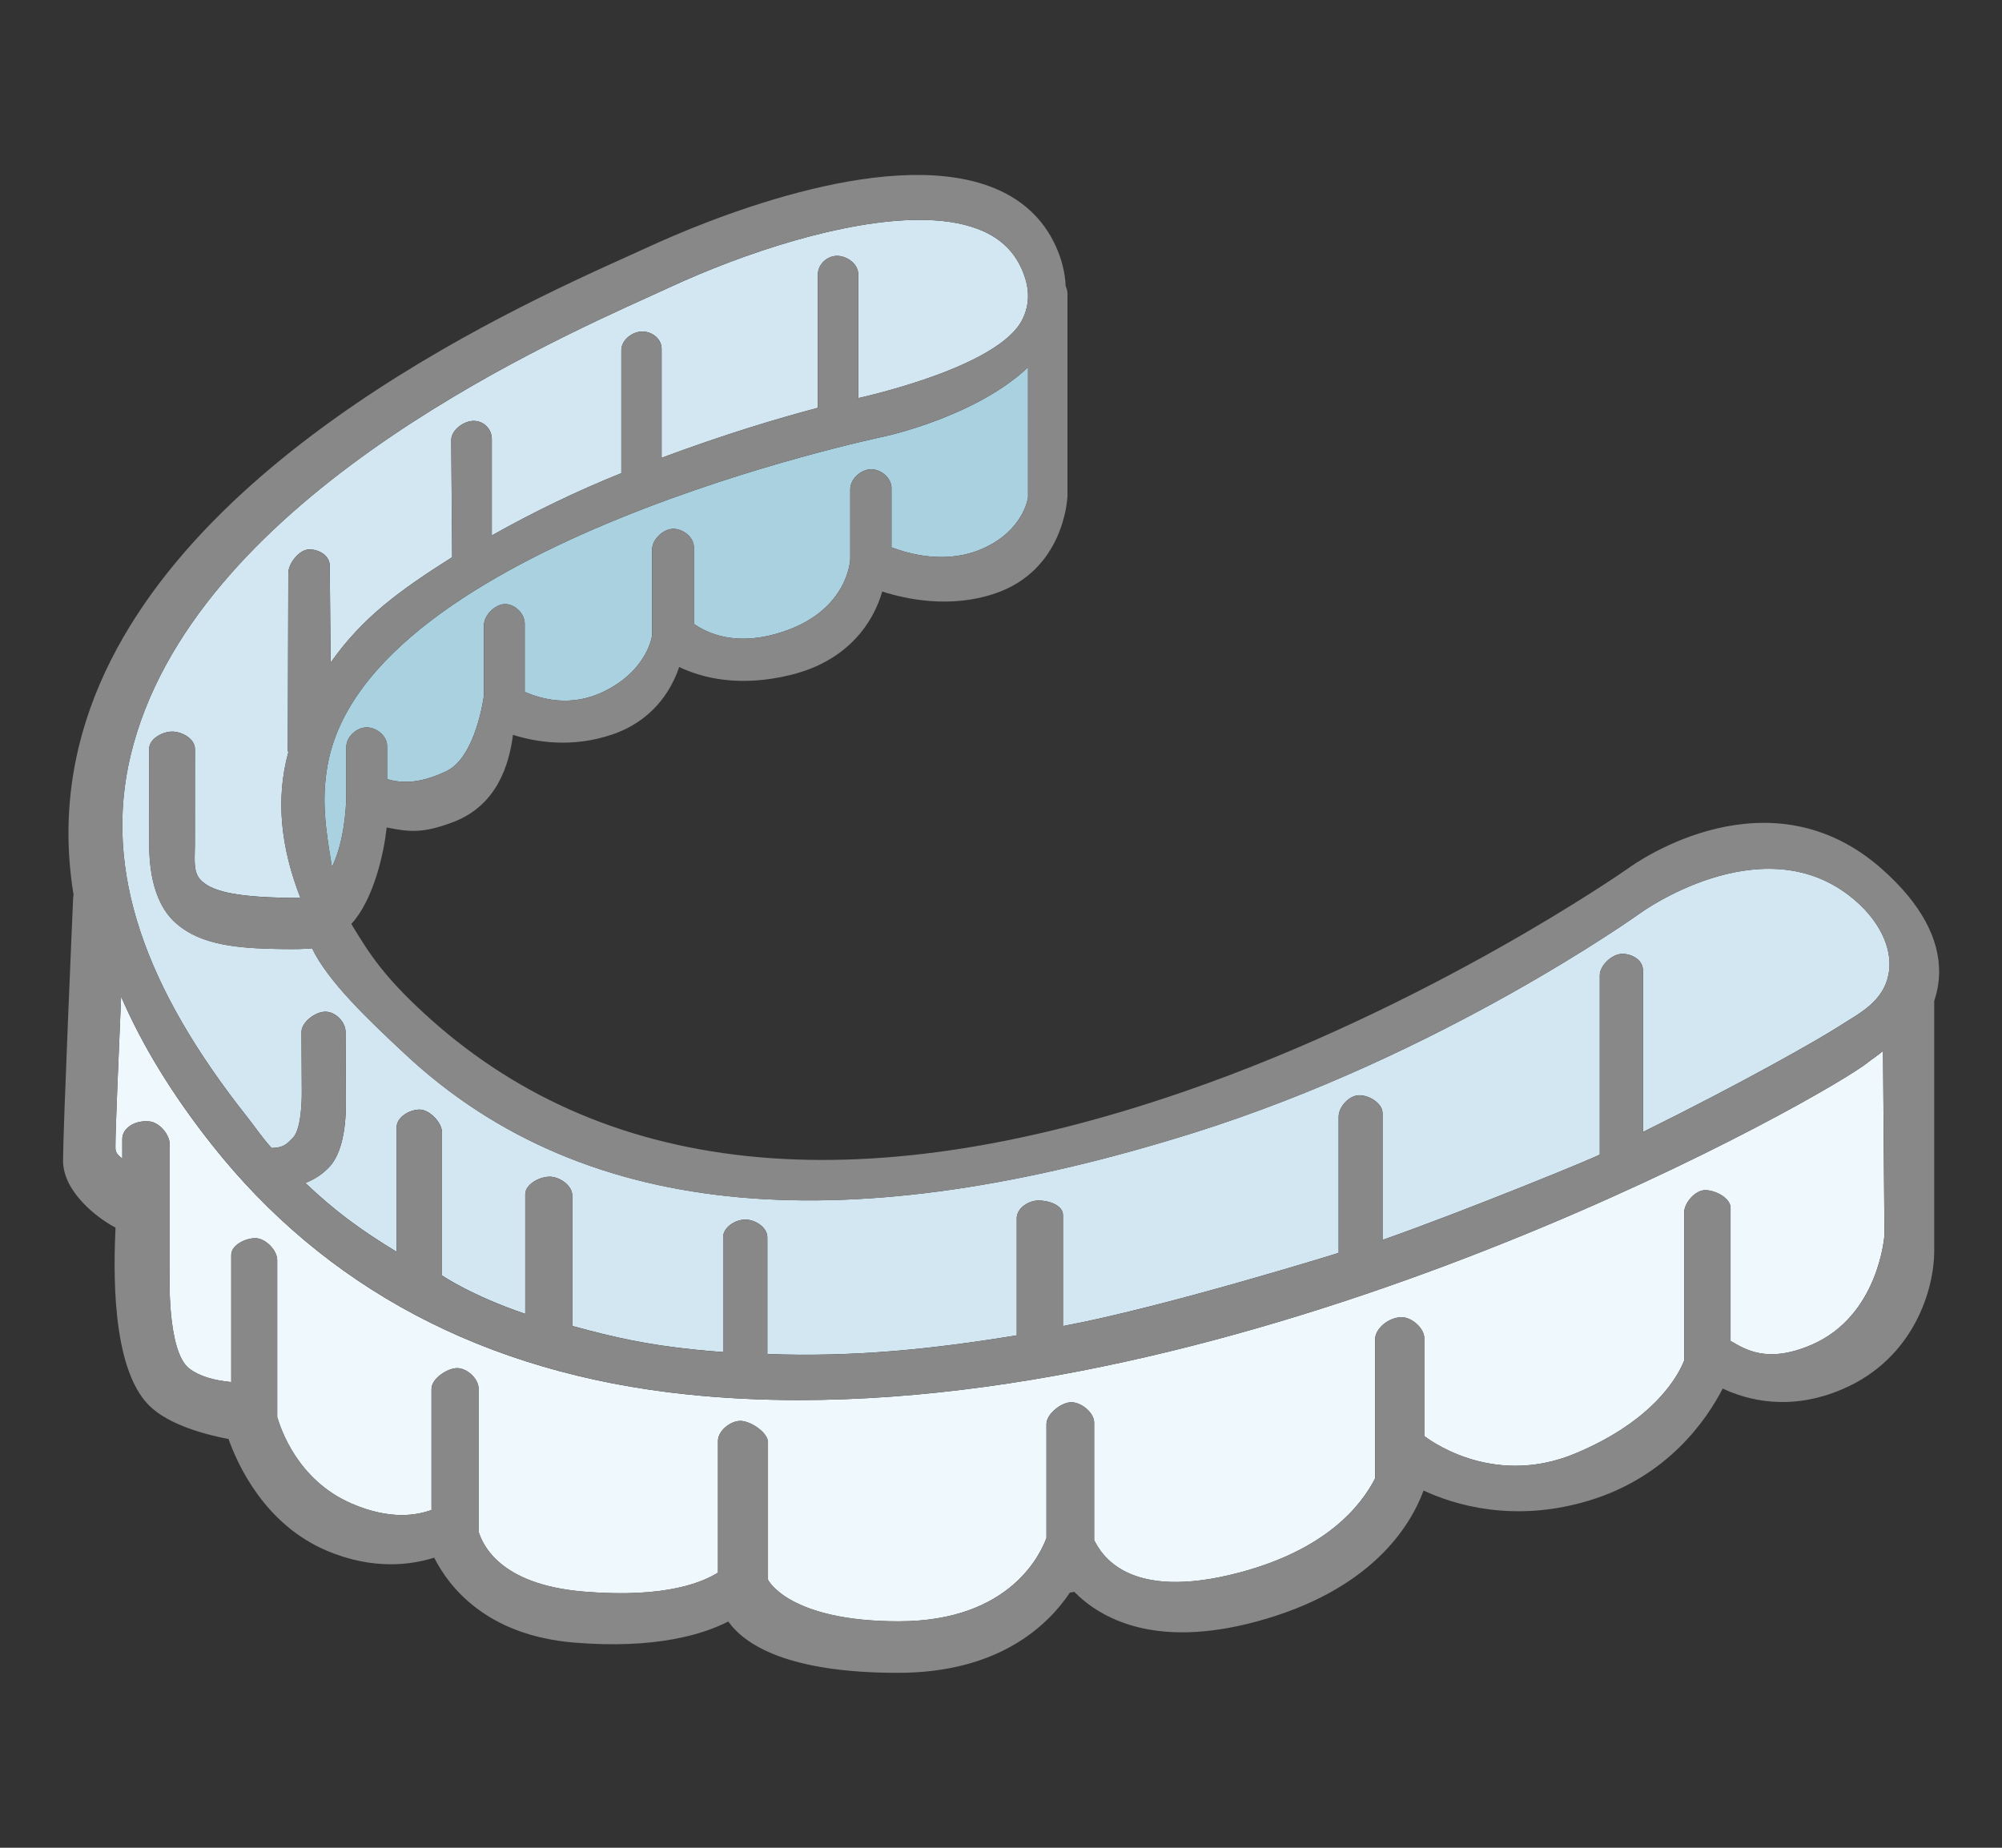 <?xml version="1.0" encoding="utf-8"?>
<!-- Generator: Adobe Illustrator 16.0.3, SVG Export Plug-In . SVG Version: 6.00 Build 0)  -->
<!DOCTYPE svg PUBLIC "-//W3C//DTD SVG 1.1//EN" "http://www.w3.org/Graphics/SVG/1.1/DTD/svg11.dtd">
<svg version="1.1" id="レイヤー_11" xmlns="http://www.w3.org/2000/svg" xmlns:xlink="http://www.w3.org/1999/xlink" x="0px"
	 y="0px" width="104px" height="96px" viewBox="0 0 104 96" enable-background="new 0 0 104 96" xml:space="preserve">
<rect x="0" y="0" width="104" height="96" fill="#333333" stroke="none"/>
<g>
	<path fill="#D2E7F2" d="M6.793,39.21c3.155-13.035,21.091-21.153,26.984-23.821c0.385-0.175,0.724-0.327,1.007-0.46
		c3.865-1.79,9.058-3.506,12.983-3.506c1.121,0,2.139,0.142,2.992,0.459c1.107,0.412,1.861,1.09,2.304,2.065
		c0.44,0.973,0.455,1.844,0.043,2.663c-1.227,2.438-8.029,3.957-8.524,4.075v-6.45c0-0.521-0.579-0.943-1.099-0.943
		c-0.519,0-0.997,0.446-0.997,0.968v6.927c-2.076,0.551-4.816,1.367-8.116,2.597v-5.661c0-0.521-0.487-0.9-1.007-0.9
		c-0.519,0-1.085,0.445-1.085,0.966v6.392c-2.292,0.924-4.506,1.987-6.729,3.237V22.81c0-0.522-0.421-0.945-0.941-0.945
		s-1.167,0.479-1.167,1.002l0.048,6.081c-2.767,1.749-4.677,3.152-6.314,5.479l-0.045-5.034c0-0.521-0.542-0.85-1.061-0.85
		s-1.091,0.718-1.091,1.238l-0.025,9.048c0,0.129-0.021,0.142,0.026,0.253c-0.671,2.443-0.385,4.976,0.63,7.57
		c-3.231-0.007-4.505-0.313-5.118-0.866c-0.453-0.409-0.38-0.979-0.366-1.901c0.001-0.099,0.003-4.975,0.003-4.975
		c0-0.521-0.663-0.901-1.182-0.901s-1.198,0.38-1.198,0.901c0,0,0.009,4.72,0.007,4.806c-0.015,0.931,0.055,3.05,1.355,4.22
		c1.001,0.9,2.408,1.269,4.6,1.346c1.598,0.058,2.429,0.011,2.5-0.018c0.827,1.729,2.938,3.731,4.821,5.489
		c9.516,8.899,23.367,9.621,40.933,4.117c12.951-4.058,23.155-11.365,23.256-11.438c0,0,6.176-4.485,10.828-0.915
		c1.612,1.237,2.26,2.773,2.082,3.965c-0.23,1.558-1.546,2.16-2.594,2.838c-1.102,0.711-5.096,2.976-10.188,5.492v-8.406
		c0-0.52-0.554-0.85-1.074-0.85c-0.52,0-1.168,0.594-1.168,1.115v9.309c0,0.069-7.063,2.959-11.285,4.44v-6.582
		c0-0.521-0.691-0.935-1.211-0.935c-0.519,0-1.07,0.597-1.07,1.117v7.072c0,0.006-9.115,2.836-14.32,3.801v-5.763
		c0-0.521-0.748-0.759-1.269-0.759c-0.519,0-1.132,0.396-1.132,0.919v6.087c-4.526,0.738-8.514,1.135-12.957,0.971v-6.063
		c0-0.521-0.627-0.922-1.147-0.922c-0.518,0-1.151,0.4-1.151,0.922v5.961c-0.51-0.036-1.018-0.079-1.524-0.133
		c-2.419-0.25-4.146-0.629-6.311-1.223v-6.779c0-0.521-0.658-0.977-1.178-0.977s-1.265,0.391-1.265,0.911v6.216
		c-2.802-0.949-4.324-1.996-4.324-1.996v-7.424c0-0.523-0.646-1.193-1.166-1.193s-1.191,0.39-1.191,0.912v6.479
		c-1.836-1.116-3.19-2.104-4.742-3.576c0.589-0.243,0.903-0.491,1.2-0.788c0.992-0.992,0.905-3.229,0.905-3.75l-0.017-3.314
		c0-0.522-0.528-1.049-1.047-1.049s-1.244,0.537-1.244,1.06l0.017,3.063c0,0.033,0.035,1.922-0.459,2.426
		c-0.341,0.349-0.48,0.511-1.107,0.535c-0.5-0.547-0.818-1.041-1.282-1.629C7.563,51.361,5.329,45.256,6.793,39.21z"/>
	<path fill="#AAD1E0" d="M53.404,19.083v6.754c0,0.024-0.221,1.711-2.337,2.657c-1.899,0.85-3.831,0.287-4.756-0.056v-3.087
		c0-0.521-0.538-0.971-1.058-0.971s-1.084,0.506-1.084,1.026v3.644c0,0.09-0.139,2.557-3.282,3.696
		c-2.659,0.964-4.229,0.089-4.84-0.332v-3.981c0-0.521-0.552-0.958-1.071-0.958s-1.098,0.547-1.098,1.067v4.429
		c-0.001,0.099-0.25,1.833-2.462,2.934c-1.809,0.9-3.373,0.371-4.158,0.043v-3.543c0-0.521-0.498-1.02-1.018-1.02
		c-0.52,0-1.101,0.582-1.101,1.104v3.619c0,0.094-0.422,3.223-1.942,3.954c-1.571,0.756-2.498,0.578-3.087,0.42v-1.729
		c0-0.521-0.544-0.963-1.064-0.963c-0.519,0-1.056,0.492-1.056,1.014v2.481c-0.002,0.974-0.182,2.622-0.746,3.758
		c-0.339-2.036-0.55-3.469-0.227-5.286c2.037-11.45,28.692-17.031,28.946-17.087C46.199,22.62,50.752,21.593,53.404,19.083z"/>
	<path fill="#EFF8FD" d="M94.105,69.871c-2.332,1.005-3.479,0.212-4.207-0.202v-6.912c0-0.521-0.799-0.923-1.317-0.923
		s-1.095,0.657-1.095,1.18v7.682c-0.281,0.711-1.482,3.072-5.635,4.813c-4.434,1.858-7.824-0.878-7.863-0.898v-5.084
		c0-0.522-0.653-1.09-1.172-1.09c-0.693,0-1.379,0.604-1.379,1.127v7.234c0,0,0.002,0.001,0.002,0.002
		c-0.758,1.489-2.596,3.711-7.01,4.891c-5.906,1.582-7.252-1.016-7.591-1.672v-6.104c0-0.521-0.667-1.061-1.187-1.061
		c-0.521,0-1.291,0.61-1.291,1.133v5.923c-0.266,0.711-1.799,4.327-7.678,4.327c-5.658,0-6.782-2.113-6.788-2.17v-7.127
		c0-0.521-0.915-1.117-1.435-1.117c-0.518,0-1.162,0.517-1.162,1.037v6.846c-0.71,0.445-2.606,1.354-6.982,0.986
		c-4.464-0.371-5.269-2.543-5.454-3.107V72.15c0-0.521-0.596-1.069-1.116-1.069s-1.33,0.556-1.33,1.077v6.292
		c-0.739,0.269-2.113,0.546-4.141-0.327c-2.838-1.221-3.706-3.934-3.875-4.503v-8.151c0-0.521-0.615-1.14-1.134-1.14
		c-0.52,0-1.253,0.356-1.253,0.878v6.598c-0.89-0.084-1.647-0.293-2.179-0.701c-1.187-0.908-1.02-5.049-1.02-5.127v-6.524
		c0-0.521-0.54-1.144-1.057-1.19c-0.818-0.076-1.404,0.393-1.404,0.911v1.024c-0.396-0.313-0.356-0.436-0.356-0.731
		c0-0.829,0.154-4.31,0.294-7.69c1.096,2.537,2.666,5.104,4.71,7.689c5.828,7.376,14.096,11.889,24.724,12.985
		c1.905,0.198,3.835,0.29,5.78,0.29c25.64,0,53.66-15.979,55.554-17.563c0.127-0.105,0.553-0.388,0.76-0.576l0.076,9.553
		C97.895,64.189,97.607,68.367,94.105,69.871z"/>
	<path fill="#888888" d="M100.479,52.008v13.004c0,1.901-1.004,5.551-4.769,7.163c-2.746,1.179-4.983,0.552-6.219-0.034
		c-0.826,1.61-2.857,4.596-6.974,5.83c-3.889,1.168-6.979,0.209-8.565-0.531c-0.693,1.875-2.747,5.225-8.74,6.824
		c-5.228,1.393-8.03-0.17-9.409-1.562c-0.07,0.021-0.145,0.032-0.221,0.036c-1.17,1.748-3.729,4.174-8.941,4.174
		c-5.75,0-7.961-1.479-8.81-2.667c-1.28,0.659-3.764,1.448-8.023,1.094c-4.587-0.384-6.516-2.944-7.252-4.411
		c-1.143,0.364-3.159,0.676-5.611-0.375c-3.207-1.375-4.604-4.465-5.072-5.789c-1.041-0.197-3.081-0.695-4.128-1.744
		C5.732,71.007,5.915,65.773,6,63.781c-0.952-0.498-2.725-1.86-2.725-3.482c0-1.57,0.503-13.16,0.525-13.653
		c0.002-0.052,0.012-0.104,0.022-0.153c-0.429-2.615-0.338-5.192,0.276-7.72c3.436-14.144,22.351-22.676,28.566-25.479
		c0.387-0.174,0.726-0.327,1.011-0.459c2.744-1.267,12.133-5.237,17.746-3.149c1.608,0.598,2.759,1.641,3.423,3.1
		c0.322,0.709,0.488,1.402,0.514,2.08c0.061,0.125,0.096,0.264,0.096,0.411v10.471c-0.006,0.192-0.188,3.895-3.796,5.097
		c-2.273,0.758-4.512,0.31-5.828-0.112c-0.454,1.586-1.755,3.583-4.713,4.322c-2.699,0.674-4.651,0.165-5.835-0.401
		c-0.438,1.314-1.458,2.835-3.518,3.521c-2.058,0.686-3.909,0.385-5.116,0.004c-0.202,1.563-0.833,3.671-3.114,4.535
		c-1.613,0.611-2.309,0.5-3.449,0.277c-0.136,1.362-0.7,3.796-1.835,5.011c0.999,1.674,1.778,2.781,3.656,4.529
		c9.267,8.637,22.58,10.047,39.57,4.195c12.701-4.377,22.812-11.405,23.092-11.603c0.465-0.34,7.352-5.203,13.238,0.065
		c1.975,1.765,2.959,3.577,2.928,5.381C100.721,51.087,100.626,51.564,100.479,52.008z M12.828,58.02
		c0.464,0.588,0.782,1.082,1.282,1.629c0.627-0.024,0.766-0.188,1.107-0.535c0.494-0.504,0.459-2.393,0.459-2.426l-0.017-3.063
		c0-0.522,0.725-1.06,1.244-1.06c0.52,0,1.047,0.525,1.047,1.049l0.017,3.314c0,0.521,0.087,2.758-0.905,3.75
		c-0.296,0.297-0.61,0.545-1.2,0.788c1.551,1.472,2.905,2.46,4.742,3.576v-6.479c0-0.522,0.671-0.912,1.191-0.912
		s1.166,0.67,1.166,1.193v7.424c0,0,1.522,1.047,4.324,1.996v-6.216c0-0.521,0.746-0.911,1.265-0.911s1.178,0.454,1.178,0.977v6.779
		c2.165,0.594,3.892,0.974,6.311,1.224c0.506,0.053,1.014,0.096,1.524,0.132v-5.961c0-0.521,0.633-0.922,1.151-0.922
		c0.52,0,1.147,0.4,1.147,0.922v6.063c4.441,0.164,8.429-0.231,12.956-0.971v-6.087c0-0.521,0.613-0.919,1.133-0.919
		s1.269,0.236,1.269,0.759v5.763c5.206-0.965,14.32-3.795,14.32-3.801v-7.072c0-0.521,0.552-1.117,1.071-1.117
		c0.519,0,1.211,0.414,1.211,0.935v6.582c4.22-1.481,11.285-4.371,11.285-4.44v-9.309c0-0.521,0.647-1.115,1.168-1.115
		c0.52,0,1.072,0.328,1.072,0.85v8.406c5.094-2.518,9.088-4.781,10.188-5.492c1.047-0.678,2.362-1.28,2.594-2.838
		c0.177-1.191-0.47-2.729-2.082-3.965c-4.653-3.57-10.828,0.915-10.828,0.915c-0.101,0.072-10.305,7.38-23.256,11.438
		c-17.566,5.504-31.417,4.782-40.933-4.117c-1.882-1.758-3.994-3.762-4.821-5.489c-0.071,0.027-0.902,0.074-2.5,0.018
		c-2.192-0.077-3.599-0.445-4.6-1.346c-1.3-1.17-1.37-3.289-1.355-4.22c0.001-0.086-0.007-4.806-0.007-4.806
		c0-0.521,0.679-0.901,1.198-0.901c0.52,0,1.182,0.38,1.182,0.901c0,0-0.001,4.876-0.003,4.975
		c-0.014,0.922-0.087,1.492,0.366,1.901c0.613,0.554,1.887,0.859,5.118,0.866c-1.015-2.595-1.301-5.127-0.63-7.57
		c-0.047-0.111-0.026-0.124-0.026-0.253l0.025-9.048c0-0.521,0.572-1.238,1.091-1.238s1.061,0.329,1.061,0.85l0.045,5.034
		c1.637-2.325,3.547-3.729,6.314-5.479l-0.048-6.081c0-0.522,0.648-1.002,1.167-1.002c0.52,0,0.941,0.423,0.941,0.945v5.008
		c2.223-1.25,4.438-2.313,6.729-3.237v-6.392c0-0.521,0.566-0.966,1.085-0.966c0.521,0,1.007,0.38,1.007,0.9v5.661
		c3.3-1.229,6.04-2.046,8.116-2.597V14.26c0-0.521,0.478-0.968,0.997-0.968c0.52,0,1.099,0.422,1.099,0.943v6.45
		c0.495-0.118,7.298-1.638,8.523-4.075c0.412-0.819,0.398-1.69-0.041-2.663c-0.442-0.976-1.196-1.653-2.305-2.065
		c-0.853-0.317-1.871-0.459-2.992-0.459c-3.925,0-9.119,1.716-12.983,3.506c-0.283,0.133-0.622,0.285-1.007,0.46
		C27.887,18.057,9.951,26.175,6.796,39.21C5.332,45.256,7.566,51.361,12.828,58.02z M45.964,22.67
		c-0.254,0.056-26.91,5.637-28.946,17.087c-0.323,1.817-0.113,3.25,0.227,5.286c0.564-1.136,0.744-2.784,0.746-3.758v-2.481
		c0-0.521,0.537-1.014,1.056-1.014c0.52,0,1.064,0.441,1.064,0.963v1.729c0.589,0.158,1.517,0.336,3.087-0.42
		c1.52-0.731,1.942-3.86,1.942-3.954v-3.619c0-0.521,0.581-1.104,1.101-1.104c0.521,0,1.018,0.498,1.018,1.02v3.543
		c0.786,0.328,2.349,0.857,4.158-0.043c2.212-1.101,2.461-2.835,2.462-2.934v-4.429c0-0.521,0.579-1.067,1.098-1.067
		c0.52,0,1.071,0.438,1.071,0.958v3.981c0.611,0.421,2.182,1.296,4.84,0.332c3.144-1.14,3.282-3.606,3.282-3.696v-3.644
		c0-0.521,0.564-1.026,1.084-1.026s1.058,0.45,1.058,0.971v3.087c0.925,0.343,2.857,0.905,4.756,0.056
		c2.116-0.946,2.336-2.633,2.338-2.657l-0.002-6.754C50.755,21.593,46.202,22.62,45.964,22.67z M97.896,64.152L97.82,54.6
		c-0.207,0.189-0.633,0.471-0.76,0.578C95.168,56.762,67.148,72.74,41.508,72.74c-1.945,0-3.875-0.092-5.78-0.291
		C25.1,71.352,16.832,66.84,11.004,59.464c-2.044-2.586-3.614-5.151-4.71-7.69C6.154,55.156,6,58.637,6,59.465
		c0,0.297-0.041,0.418,0.356,0.73v-1.023c0-0.52,0.586-0.986,1.404-0.91c0.518,0.047,1.057,0.67,1.057,1.189v6.523
		c0,0.078-0.167,4.219,1.02,5.129c0.532,0.406,1.289,0.617,2.179,0.701v-6.599c0-0.521,0.733-0.878,1.253-0.878
		c0.519,0,1.134,0.617,1.134,1.141v8.15c0.169,0.57,1.038,3.283,3.875,4.503c2.027,0.873,3.401,0.595,4.141,0.327v-6.293
		c0-0.52,0.81-1.076,1.33-1.076s1.116,0.548,1.116,1.068v7.434c0.185,0.564,0.99,2.736,5.454,3.107
		c4.375,0.365,6.272-0.541,6.982-0.986v-6.846c0-0.521,0.644-1.037,1.162-1.037c0.52,0,1.435,0.597,1.435,1.117v7.127
		c0.006,0.057,1.13,2.17,6.788,2.17c5.88,0,7.414-3.616,7.679-4.328v-5.922c0-0.521,0.77-1.133,1.289-1.133
		c0.521,0,1.188,0.537,1.188,1.061v6.104c0.34,0.656,1.686,3.254,7.59,1.672c4.416-1.181,6.254-3.4,7.01-4.891
		c0-0.001,0-0.002,0-0.002v-7.234c0-0.522,0.685-1.127,1.377-1.127c0.521,0,1.173,0.566,1.173,1.09v5.084
		c0.04,0.021,3.43,2.758,7.864,0.898c4.15-1.74,5.353-4.102,5.635-4.813v-7.682c0-0.521,0.574-1.18,1.094-1.18
		s1.318,0.4,1.318,0.923v6.912c0.727,0.414,1.873,1.207,4.207,0.202C97.609,68.367,97.896,64.189,97.896,64.152z"/>
</g>
</svg>
